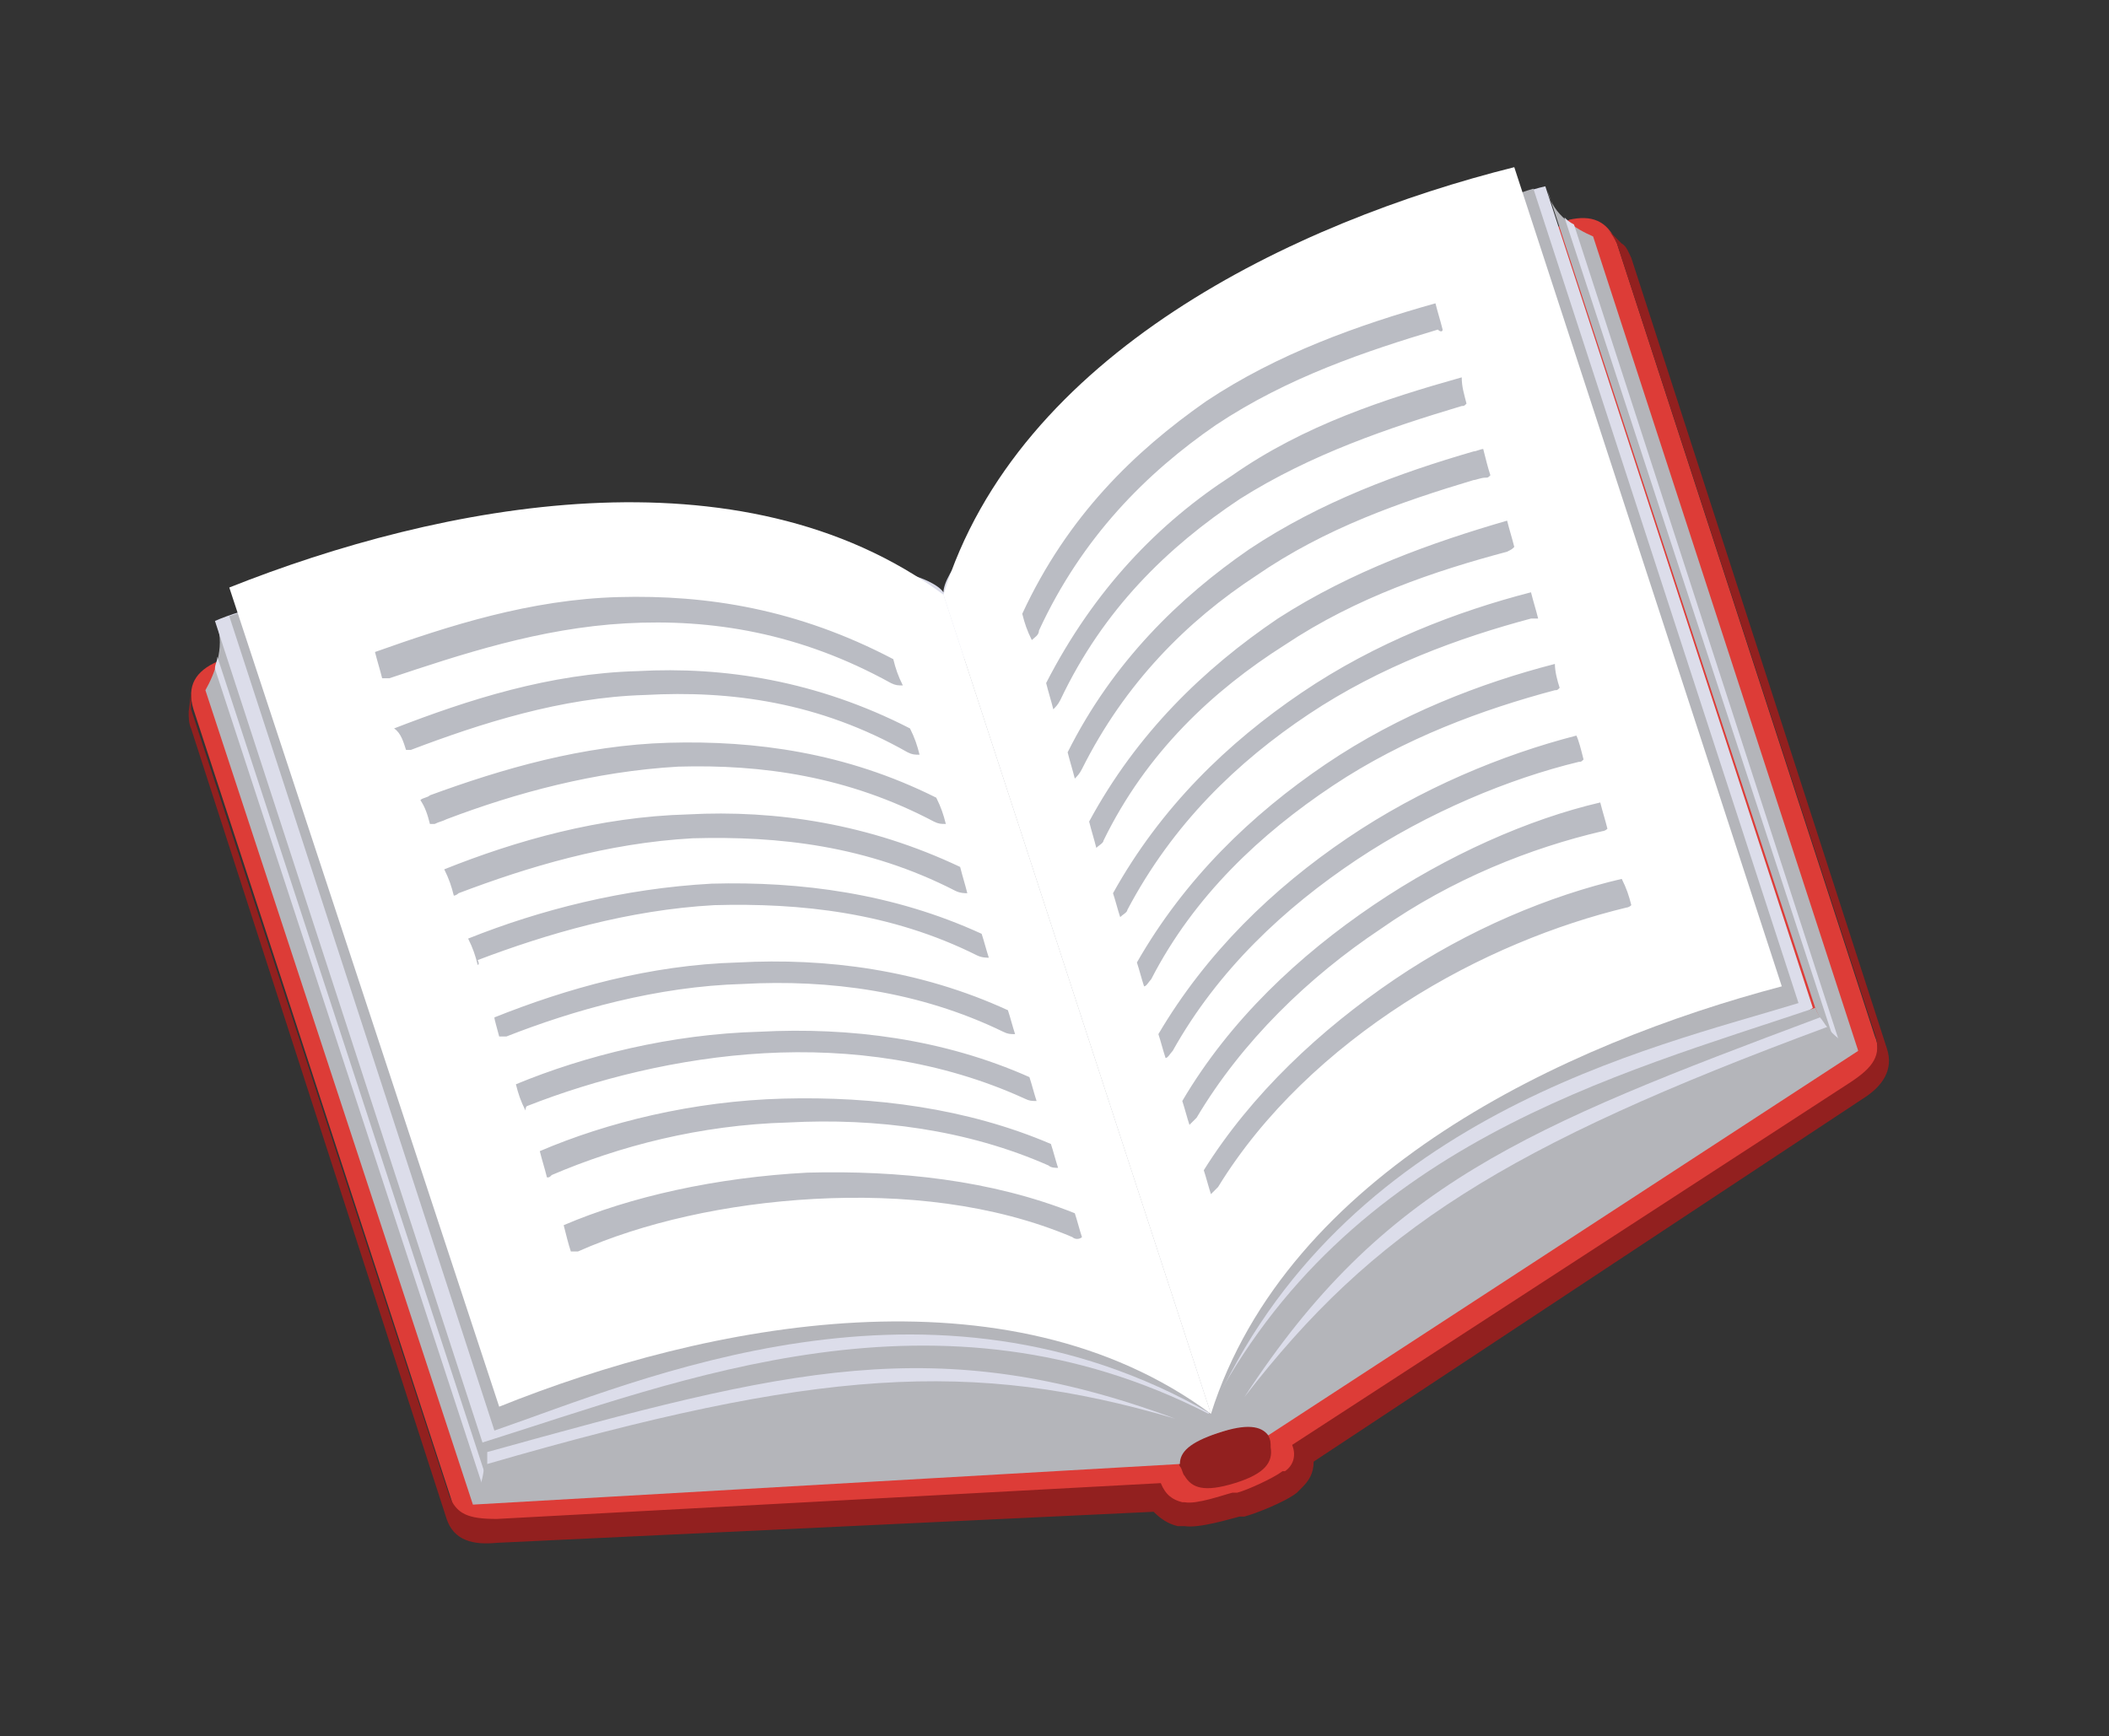 <?xml version="1.0" encoding="utf-8"?>
<!-- Generator: Adobe Illustrator 27.5.0, SVG Export Plug-In . SVG Version: 6.00 Build 0)  -->
<svg version="1.1" id="Laag_1" xmlns="http://www.w3.org/2000/svg" xmlns:xlink="http://www.w3.org/1999/xlink" x="0px" y="0px"
	 viewBox="0 0 88.3 72.7" style="enable-background:new 0 0 88.3 72.7;" xml:space="preserve">
<rect x="0" y="0" width="88.3" height="72.7" fill="#333333" stroke="none"/>
<style type="text/css">
	.st0{fill-rule:evenodd;clip-rule:evenodd;fill:#DD3C37;}
	.st1{fill-rule:evenodd;clip-rule:evenodd;fill:#92201F;}
	.st2{fill-rule:evenodd;clip-rule:evenodd;fill:#B4B5BA;}
	.st3{fill-rule:evenodd;clip-rule:evenodd;fill:#DCDDEA;}
	.st4{fill-rule:evenodd;clip-rule:evenodd;fill:#FFFFFF;}
	.st5{fill-rule:evenodd;clip-rule:evenodd;fill:#BABCC3;}
</style>
<g>
	<path class="st0" d="M39.6,25.3L39.6,25.3l-1.9,0.6L9.1,27.7c-0.9,0.4-1.3,1-1,2l10.8,33.1c0.2,0.8,0.9,1.1,2,1l27.5-1.3
		c0.5,0.5,1.5,1.1,3.4,0.4l0.1,0l0,0l0.1,0c1.9-0.6,2.4-1.6,2.5-2.3l23-15.2c1-0.6,1.3-1.3,1-2L67.7,10.2c-0.4-1-1.1-1.2-2-1
		L41.5,24.7L39.6,25.3z"/>
	<path class="st1" d="M52.9,59.6L52.9,59.6c0.1,0.2,0.1,0.3,0.2,0.5c0.1,0.2,0.1,0.3,0.1,0.5c0.1,0.6-0.2,1.1-1.5,1.5l0,0l0,0l0,0
		l0,0l0,0c-1.3,0.4-1.8,0.2-2.1-0.3c-0.1-0.1-0.1-0.3-0.2-0.4c-0.1-0.2-0.1-0.3-0.2-0.5l0,0c0,0,0-0.1-0.1-0.2
		c0.6-0.3,1.2-0.5,1.9-0.7l0,0l0,0l0,0c0.6-0.2,1.2-0.4,1.9-0.5C52.9,59.5,52.9,59.5,52.9,59.6z"/>
	<path class="st2" d="M77.8,44c-0.7-0.3-1.3-0.6-1.8-1.8L64.8,8C65,9,66,9.6,66.7,9.9L77.8,44L77.8,44z M20.3,60.4L9.1,26.2
		c0.3,0.9-0.1,2-0.5,2.7L19.8,63C20.2,62.3,20.6,61.7,20.3,60.4z"/>
	<path class="st3" d="M20.2,60.4l30.4-1.2l0,0l0,0l25.3-17L64.7,7.8C59.4,9,48.5,18,44.4,20.1c-3.5,1.8-4.9,4-4.9,4.7l0,0l0,0l0,0
		l0,0l0,0l0,0c-0.4-0.6-2.8-1.5-6.8-0.9C28.1,24.7,14,23.8,9,26L20.2,60.4z"/>
	<path class="st3" d="M65.9,9.4L77,43.6c-0.1-0.1-0.2-0.2-0.3-0.3L65.5,9.1C65.6,9.2,65.7,9.3,65.9,9.4L65.9,9.4z M20.2,62.2
		c0-0.1,0.1-0.3,0.1-0.5L9.1,27.5C9.1,27.7,9,27.8,9,28L20.2,62.2z"/>
	<path class="st2" d="M50.7,59.2L50.7,59.2L50.7,59.2L50.7,59.2L50.7,59.2L50.7,59.2C56.2,46.7,69.1,43.9,75.3,42L64.2,7.9
		c-5.5,1.6-15.8,10.2-19.8,12.2c-0.8,0.4-1.5,0.8-2,1.3c-1.2,2-1.9,4.1-2,6.2c-1.3-1.6-3.1-2.9-5.3-3.8c-0.7,0-1.5,0.1-2.4,0.2
		c-4.4,0.7-17.8-0.1-23.1,1.8l11.1,34.1C26.8,57.8,38.9,52.4,50.7,59.2L50.7,59.2L50.7,59.2L50.7,59.2z"/>
	<path class="st2" d="M76,42.2c0.4,0.9,1,1.4,1.8,1.8L53.1,60.1l0,0c-0.3-0.4-0.9-0.5-2.1-0.1l0,0l0,0l0,0l0,0l0,0
		c-1.2,0.4-1.6,0.8-1.6,1.3l0,0L19.8,63c0.4-0.9,0.6-1.6,0.4-2.6c8.3-2.6,19.1-7,30.4-1.2l0-0.1l0,0l0,0l0,0l0,0l0,0.1
		C56.4,47.9,67.7,45,76,42.2z"/>
	<path class="st4" d="M39.5,24.9l11.2,34.3c3.2-10.1,14.8-15.5,23.9-17.9L63.4,7C54.2,9.3,42.6,14.8,39.5,24.9z"/>
	<path class="st1" d="M18.7,63.6c0.3,0.9,1.1,1.1,2.1,1l27.5-1.3c0.3,0.3,0.6,0.5,1,0.6c0.1,0,0.2,0,0.3,0c0.6,0.1,1.9-0.3,2.3-0.4
		l0,0l0.1,0l0,0l0.1,0l0,0c0.4-0.1,1.7-0.6,2.2-1c0.1-0.1,0.1-0.1,0.2-0.2c0.3-0.3,0.5-0.6,0.5-1.1l23-15.2c0.8-0.5,1.3-1.2,1-2.1
		L68.3,10.8c-0.1-0.2-0.2-0.5-0.4-0.6l-0.6-0.6c0.2,0.2,0.3,0.4,0.4,0.6l10.8,33.1c0.3,0.9-0.1,1.4-1,2L54.1,60.5l0,0
		c0.2,0.5,0,0.9-0.3,1.1c0,0,0,0-0.1,0l0,0c-0.4,0.3-1.5,0.8-1.9,0.9l0,0l-0.1,0l0,0l-0.1,0l0,0c-0.4,0.1-1.5,0.5-2,0.4l0,0
		c0,0,0,0-0.1,0c-0.4-0.1-0.7-0.3-0.9-0.8l0,0l-27.8,1.5c-1.2,0-1.7-0.2-2-1L8,29.7C8,29.5,8,29.2,8,29l-0.1,0.8
		c0,0.2,0,0.5,0.1,0.7L18.7,63.6z"/>
	<path class="st4" d="M39.5,24.9l11.2,34.3c-8.5-6.3-21.1-3.8-29.8-0.3L9.6,24.6C18.4,21.1,31,18.6,39.5,24.9z"/>
	<path class="st3" d="M76.2,42.6c-12.3,4.6-18.3,7-24.1,15.9c5.4-7,10.9-10.5,24.4-15.5C76.4,42.9,76.3,42.7,76.2,42.6L76.2,42.6z
		 M49.2,59.4c-8.5-2.5-15-2.1-28.8,1.9c0-0.2,0-0.3,0-0.5C33,57.3,39.2,55.7,49.2,59.4z"/>
	<path class="st5" d="M22.9,49.3c-0.1-0.4-0.2-0.7-0.3-1.1C25.4,47,29,46.1,32.8,46c3.8-0.1,7.7,0.4,11.2,1.9c0.1,0.3,0.2,0.7,0.3,1
		c-0.1,0-0.3,0-0.4-0.1c-3.4-1.5-7.2-2-10.9-1.8c-3.7,0.1-7.1,1-9.9,2.2C23,49.3,23,49.3,22.9,49.3L22.9,49.3z M67.3,34.7
		c-0.1-0.4-0.2-0.7-0.3-1.1c-3,0.7-6.4,2.2-9.5,4.3c-3.1,2.1-6,4.8-8,8.2c0.1,0.3,0.2,0.7,0.3,1c0.1-0.1,0.2-0.2,0.3-0.3
		c1.9-3.2,4.7-5.9,7.7-7.9c3-2.1,6.3-3.4,9.3-4.1C67.1,34.8,67.2,34.8,67.3,34.7L67.3,34.7z M68.3,37.9c-0.1,0.1-0.2,0.1-0.2,0.1
		c-2.9,0.7-6.2,2-9.3,4c-3.1,2-5.9,4.6-7.8,7.7c-0.1,0.1-0.2,0.2-0.3,0.3c-0.1-0.3-0.2-0.7-0.3-1c2-3.2,4.9-5.9,8-8
		c3.1-2.1,6.5-3.5,9.5-4.2C68.1,37.2,68.2,37.5,68.3,37.9L68.3,37.9z M60.4,13.8c-0.1-0.4-0.2-0.7-0.3-1.1c-3.2,0.9-6.6,2.1-9.6,4.1
		c-3,2.1-5.8,4.8-7.7,8.9c0.1,0.4,0.2,0.7,0.4,1.1c0.1-0.1,0.3-0.2,0.3-0.4c1.8-3.9,4.5-6.6,7.4-8.6c3-2,6.3-3.1,9.3-4
		C60.3,13.9,60.4,13.9,60.4,13.8L60.4,13.8z M61.4,16.9c-0.1,0.1-0.1,0.1-0.2,0.1c-3,0.9-6.3,2-9.3,3.9c-3,2-5.7,4.6-7.5,8.4
		c-0.1,0.2-0.2,0.3-0.3,0.4c-0.1-0.4-0.2-0.7-0.3-1.1c2-3.9,4.7-6.7,7.8-8.7c3-2.1,6.4-3.2,9.6-4.1C61.2,16.2,61.3,16.5,61.4,16.9
		L61.4,16.9z M62.4,19.9c-0.1,0.1-0.1,0.1-0.2,0.1c-0.2,0-0.4,0.1-0.5,0.1c-3,0.9-6.2,2-9.1,4c-2.9,1.9-5.5,4.5-7.3,8.1
		c-0.1,0.2-0.2,0.3-0.3,0.4c-0.1-0.4-0.2-0.7-0.3-1.1c1.9-3.8,4.7-6.5,7.6-8.5c3-2,6.3-3.2,9.4-4.1c0.1,0,0.3-0.1,0.4-0.1
		C62.2,19.2,62.3,19.6,62.4,19.9L62.4,19.9z M63.4,22.9c-0.1-0.4-0.2-0.7-0.3-1.1c-3.1,0.9-6.5,2.1-9.6,4.1
		c-3.1,2.1-5.9,4.8-7.9,8.5c0.1,0.4,0.2,0.7,0.3,1.1c0.1-0.1,0.3-0.2,0.3-0.3c1.8-3.7,4.6-6.3,7.6-8.2c3-2,6.3-3.1,9.3-3.9
		C63.3,23,63.3,23,63.4,22.9L63.4,22.9z M64.4,25.9c-0.1-0.4-0.2-0.7-0.3-1.1c-3.1,0.8-6.5,2.1-9.6,4.2c-3.1,2.1-5.9,4.8-7.9,8.4
		c0.1,0.3,0.2,0.7,0.3,1c0.1-0.1,0.3-0.2,0.3-0.3c1.9-3.6,4.6-6.2,7.6-8.2c3-2,6.3-3.2,9.3-4C64.2,25.9,64.3,25.9,64.4,25.9
		L64.4,25.9z M65.3,28.8c-0.1,0.1-0.1,0.1-0.2,0.1c-3,0.8-6.3,2-9.3,4c-3,2-5.8,4.6-7.6,8.1c-0.1,0.1-0.2,0.3-0.3,0.3
		c-0.1-0.3-0.2-0.7-0.3-1c2-3.5,4.8-6.2,7.9-8.3c3.1-2.1,6.5-3.4,9.6-4.2C65.1,28.1,65.2,28.5,65.3,28.8L65.3,28.8z M66.3,31.8
		c-0.1,0.1-0.1,0.1-0.2,0.1c-2.9,0.7-6.3,2.1-9.3,4.1c-3,2-5.8,4.6-7.7,8c-0.1,0.1-0.2,0.3-0.3,0.3c-0.1-0.3-0.2-0.7-0.3-1
		c2-3.4,4.8-6.1,7.9-8.2c3.1-2.1,6.5-3.5,9.6-4.3C66.1,31,66.2,31.4,66.3,31.8L66.3,31.8z M23.9,52.4c0.1,0,0.2,0,0.3,0
		c2.7-1.2,6.2-2,9.9-2.2c3.7-0.2,7.5,0.2,10.8,1.6c0.1,0.1,0.3,0.1,0.4,0c-0.1-0.3-0.2-0.7-0.3-1c-3.5-1.4-7.4-1.8-11.2-1.7
		c-3.8,0.2-7.4,1-10.2,2.2C23.7,51.7,23.8,52.1,23.9,52.4L23.9,52.4z M16,28.4c-0.1-0.4-0.2-0.7-0.3-1.1c3.1-1.1,6.5-2.2,10.2-2.3
		c3.7-0.1,7.5,0.5,11.5,2.6c0.1,0.4,0.2,0.7,0.4,1.1c-0.2,0-0.3,0-0.5-0.1c-3.8-2.1-7.5-2.7-11.1-2.5c-3.6,0.2-6.9,1.3-9.9,2.3
		C16.2,28.4,16.1,28.4,16,28.4L16,28.4z M17,31.4c0.1,0,0.2,0,0.2,0c2.9-1.1,6.3-2.2,9.8-2.3c3.6-0.2,7.3,0.3,11,2.4
		c0.2,0.1,0.3,0.1,0.5,0.1c-0.1-0.4-0.2-0.7-0.4-1.1c-3.9-2-7.8-2.6-11.4-2.4c-3.7,0.1-7.1,1.2-10.2,2.4
		C16.8,30.7,16.9,31.1,17,31.4L17,31.4z M18,34.5c0.1,0,0.2,0,0.2,0c0.2-0.1,0.3-0.1,0.5-0.2c2.9-1.1,6.2-2,9.7-2.2
		c3.5-0.1,7.1,0.4,10.7,2.3c0.2,0.1,0.3,0.1,0.5,0.1c-0.1-0.4-0.2-0.7-0.4-1.1c-3.8-1.9-7.6-2.4-11.2-2.3c-3.6,0.1-7,1.1-10,2.2
		c-0.1,0.1-0.3,0.1-0.4,0.2C17.8,33.8,17.9,34.1,18,34.5L18,34.5z M19,37.5c-0.1-0.4-0.2-0.7-0.4-1.1c3-1.2,6.5-2.2,10.2-2.3
		c3.7-0.2,7.6,0.4,11.4,2.2c0.1,0.4,0.2,0.7,0.3,1.1c-0.1,0-0.3,0-0.5-0.1c-3.7-1.9-7.4-2.3-11-2.2c-3.6,0.2-6.9,1.2-9.8,2.3
		C19.2,37.4,19.1,37.5,19,37.5L19,37.5z M20,40.4c-0.1-0.4-0.2-0.7-0.4-1.1c3-1.2,6.5-2.1,10.2-2.3c3.7-0.1,7.6,0.4,11.3,2.1
		c0.1,0.3,0.2,0.7,0.3,1c-0.1,0-0.3,0-0.5-0.1c-3.6-1.8-7.4-2.2-11-2.1c-3.6,0.2-7,1.2-9.9,2.3C20.1,40.4,20,40.4,20,40.4L20,40.4z
		 M20.9,43.4c0.1,0,0.2,0,0.3,0c2.8-1.1,6.3-2.1,9.9-2.2c3.6-0.2,7.4,0.3,10.9,2c0.2,0.1,0.3,0.1,0.5,0.1c-0.1-0.3-0.2-0.7-0.3-1
		c-3.7-1.7-7.6-2.2-11.3-2c-3.7,0.1-7.2,1.1-10.2,2.3C20.7,42.7,20.8,43,20.9,43.4L20.9,43.4z M22.1,46.3c2.8-1.1,6.3-2,9.9-2.2
		c3.6-0.2,7.4,0.3,10.9,1.9c0.2,0.1,0.3,0.1,0.5,0.1c-0.1-0.3-0.2-0.7-0.3-1c-3.6-1.6-7.5-2.1-11.3-1.9c-3.7,0.1-7.3,1-10.2,2.2
		c0.1,0.4,0.2,0.7,0.4,1.1C22,46.3,22.1,46.3,22.1,46.3z"/>
</g>
</svg>
